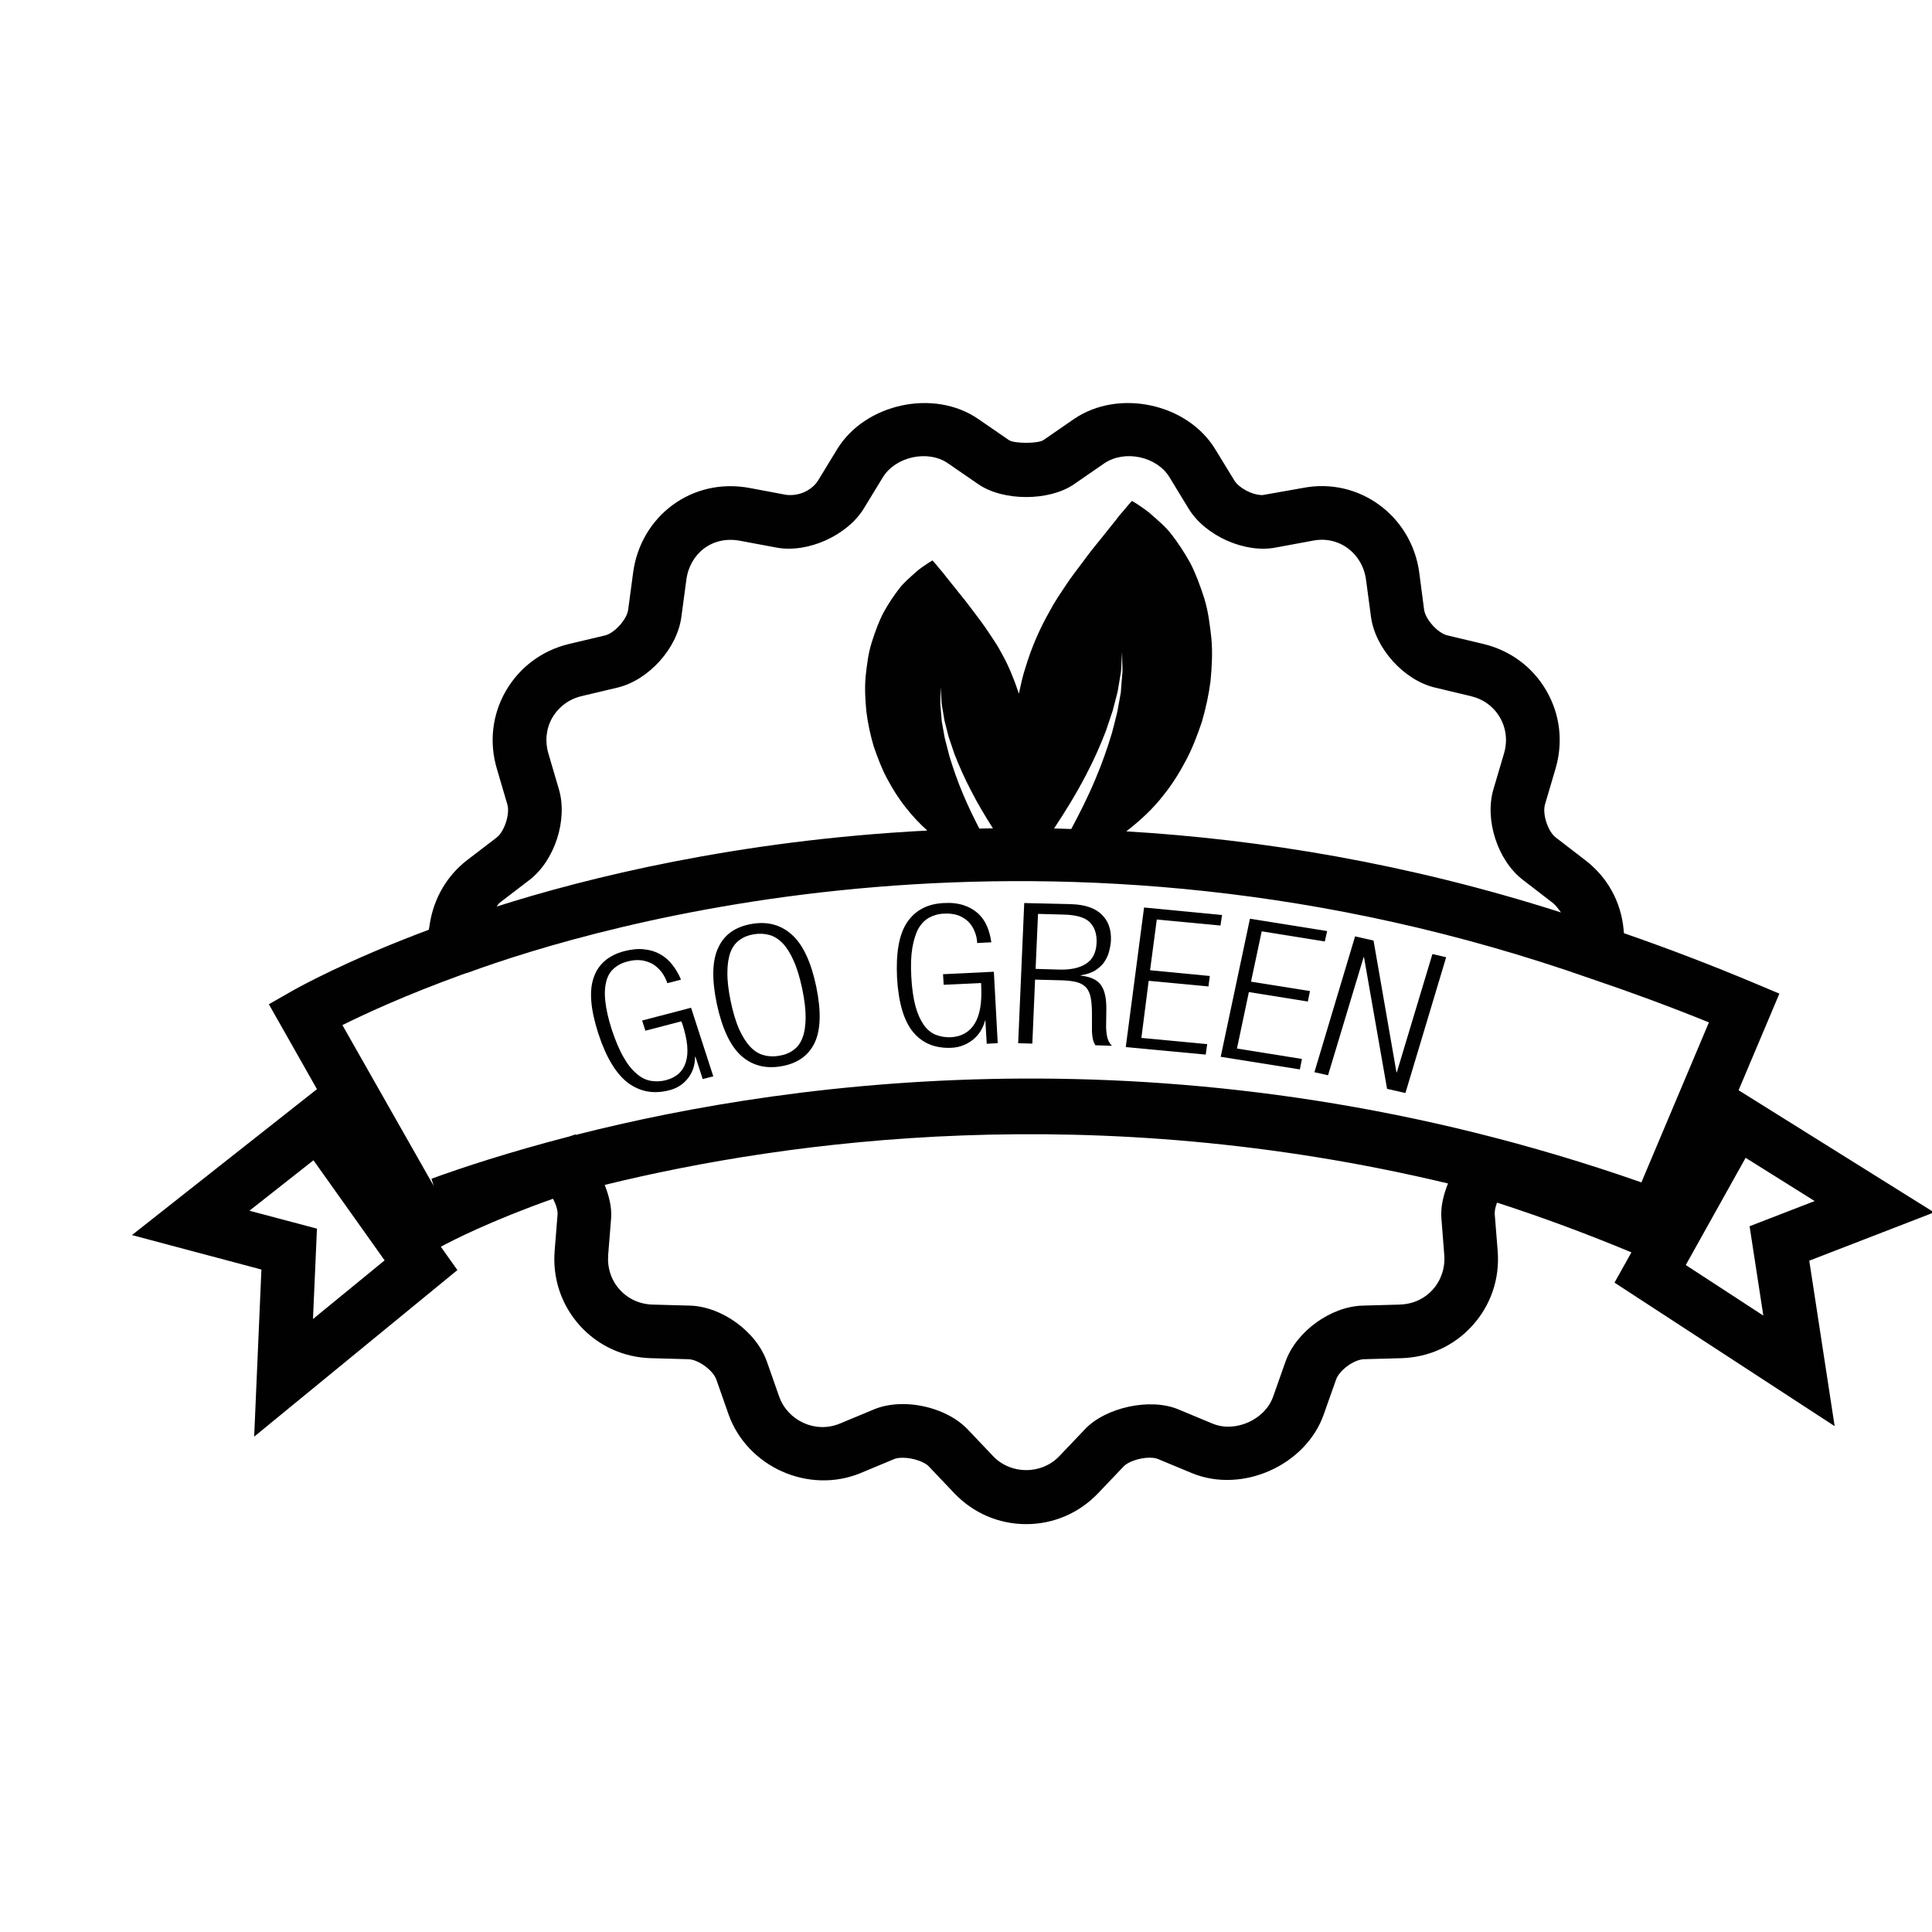 <?xml version="1.0" encoding="iso-8859-1"?>
<!-- Generator: Adobe Illustrator 16.0.0, SVG Export Plug-In . SVG Version: 6.00 Build 0)  -->
<!DOCTYPE svg PUBLIC "-//W3C//DTD SVG 1.1//EN" "http://www.w3.org/Graphics/SVG/1.1/DTD/svg11.dtd">
<svg version="1.1" id="Layer_1" xmlns="http://www.w3.org/2000/svg" xmlns:xlink="http://www.w3.org/1999/xlink" x="0px" y="0px"
	 width="36px" height="36px" viewBox="0 0 36 36" style="enable-background:new 0 0 36 36;" xml:space="preserve">
<g>
	<path style="fill:#010101;" d="M14.756,17.417c-0.205-0.185-0.455-0.252-0.75-0.201c-0.299,0.052-0.506,0.194-0.619,0.436
		c-0.117,0.239-0.127,0.588-0.031,1.05c0.098,0.458,0.248,0.78,0.451,0.967c0.205,0.184,0.455,0.251,0.752,0.199
		c0.297-0.051,0.502-0.194,0.619-0.433c0.115-0.24,0.127-0.59,0.031-1.052C15.113,17.924,14.961,17.601,14.756,17.417z
		 M14.953,19.338c-0.037,0.099-0.094,0.176-0.17,0.229c-0.072,0.054-0.162,0.09-0.266,0.106c-0.102,0.018-0.199,0.014-0.289-0.013
		c-0.092-0.023-0.174-0.077-0.25-0.157c-0.076-0.081-0.143-0.19-0.207-0.327c-0.059-0.139-0.113-0.312-0.156-0.52
		c-0.043-0.21-0.064-0.389-0.061-0.537c0-0.15,0.02-0.273,0.057-0.375c0.037-0.098,0.094-0.174,0.17-0.229
		c0.074-0.054,0.16-0.089,0.264-0.106c0.104-0.017,0.199-0.013,0.293,0.013c0.09,0.025,0.172,0.078,0.25,0.158
		c0.074,0.08,0.143,0.189,0.203,0.328c0.063,0.139,0.113,0.312,0.158,0.52c0.043,0.209,0.064,0.388,0.063,0.537
		C15.01,19.113,14.992,19.237,14.953,19.338z"/>
	<path style="fill:#010101;" d="M17.572,18.153l0.012,0.197l0.697-0.033l0.002,0.054c0.016,0.311-0.023,0.544-0.121,0.703
		c-0.098,0.158-0.246,0.242-0.441,0.253c-0.105,0.006-0.201-0.013-0.287-0.046c-0.086-0.037-0.162-0.098-0.223-0.186
		c-0.063-0.092-0.115-0.207-0.154-0.352c-0.039-0.146-0.064-0.324-0.076-0.535c-0.012-0.212-0.006-0.393,0.018-0.54
		c0.025-0.146,0.063-0.27,0.113-0.363c0.055-0.094,0.121-0.162,0.203-0.207c0.084-0.045,0.176-0.071,0.281-0.074
		c0.096-0.006,0.18,0.007,0.258,0.032c0.072,0.028,0.133,0.065,0.186,0.115c0.051,0.051,0.09,0.109,0.119,0.181
		c0.029,0.068,0.047,0.142,0.049,0.22l0.264-0.014c-0.016-0.111-0.043-0.214-0.084-0.306c-0.041-0.095-0.098-0.172-0.17-0.237
		c-0.072-0.064-0.16-0.115-0.264-0.148c-0.105-0.034-0.229-0.049-0.369-0.04c-0.303,0.014-0.529,0.134-0.682,0.358
		c-0.15,0.224-0.211,0.568-0.188,1.037c0.027,0.466,0.129,0.805,0.301,1.011c0.174,0.209,0.412,0.305,0.715,0.291
		c0.148-0.007,0.279-0.058,0.395-0.148c0.113-0.09,0.188-0.209,0.229-0.359l0.006-0.001l0.025,0.433l0.205-0.011l-0.072-1.331
		L17.572,18.153z"/>
	<path style="fill:#010101;" d="M11.965,19.016l0.061,0.19l0.67-0.175l0.02,0.052c0.096,0.295,0.119,0.533,0.064,0.706
		c-0.053,0.174-0.176,0.287-0.367,0.337c-0.1,0.027-0.197,0.029-0.291,0.013c-0.094-0.018-0.182-0.062-0.264-0.136
		c-0.086-0.073-0.168-0.175-0.242-0.309c-0.078-0.134-0.146-0.301-0.215-0.504c-0.066-0.204-0.105-0.38-0.121-0.526
		c-0.018-0.15-0.01-0.275,0.018-0.379c0.025-0.103,0.074-0.182,0.145-0.242c0.066-0.059,0.15-0.103,0.252-0.128
		c0.092-0.024,0.176-0.031,0.258-0.021c0.08,0.012,0.15,0.036,0.215,0.073c0.061,0.038,0.115,0.089,0.162,0.15
		c0.045,0.061,0.08,0.129,0.105,0.203l0.254-0.065c-0.043-0.105-0.098-0.199-0.164-0.282c-0.066-0.082-0.139-0.146-0.227-0.194
		c-0.086-0.049-0.184-0.078-0.297-0.09c-0.111-0.013-0.232,0-0.371,0.035c-0.289,0.077-0.479,0.238-0.566,0.487
		c-0.09,0.247-0.061,0.596,0.084,1.045c0.146,0.45,0.334,0.756,0.557,0.924c0.225,0.165,0.48,0.211,0.771,0.134
		c0.141-0.036,0.256-0.111,0.344-0.223c0.088-0.113,0.131-0.246,0.131-0.397l0.008-0.002l0.135,0.415l0.197-0.051l-0.414-1.278
		L11.965,19.016z"/>
	<polygon style="fill:#010101;" points="23.51,17.354 24.686,17.543 24.729,17.349 23.291,17.119 22.746,19.692 24.221,19.927 
		24.26,19.732 23.049,19.538 23.271,18.486 24.369,18.662 24.41,18.467 23.311,18.292 	"/>
	<polygon style="fill:#010101;" points="22.742,17.246 22.771,17.05 21.318,16.91 20.977,19.511 22.467,19.651 22.494,19.456 
		21.268,19.34 21.404,18.276 22.518,18.381 22.543,18.186 21.43,18.079 21.555,17.134 	"/>
	<polygon style="fill:#010101;" points="26.027,19.983 26.021,19.981 25.594,17.526 25.25,17.448 24.492,19.979 24.746,20.036 
		25.41,17.833 25.416,17.835 25.846,20.289 26.188,20.367 26.947,17.837 26.691,17.777 	"/>
	<path style="fill:#010101;" d="M20.611,19.097l0.004-0.285c0.002-0.206-0.029-0.357-0.1-0.456
		c-0.066-0.098-0.195-0.156-0.379-0.177l0.002-0.006c0.1-0.015,0.186-0.042,0.254-0.081c0.068-0.04,0.125-0.09,0.17-0.146
		c0.043-0.059,0.076-0.123,0.098-0.194c0.021-0.074,0.035-0.146,0.041-0.227c0.008-0.208-0.051-0.369-0.176-0.487
		c-0.123-0.119-0.311-0.182-0.563-0.19l-0.877-0.021l-0.113,2.612l0.264,0.007l0.051-1.192l0.5,0.013
		c0.117,0.004,0.213,0.016,0.287,0.037s0.133,0.059,0.172,0.105c0.039,0.049,0.066,0.112,0.08,0.192
		c0.014,0.078,0.021,0.174,0.021,0.289v0.22c-0.002,0.07,0,0.139,0.008,0.2c0.008,0.064,0.025,0.119,0.055,0.167l0.309,0.01
		c-0.051-0.053-0.08-0.113-0.092-0.183C20.615,19.237,20.609,19.168,20.611,19.097z M19.752,18.067l-0.455-0.013l0.045-1.025
		l0.482,0.013c0.238,0.006,0.402,0.057,0.488,0.148c0.088,0.094,0.129,0.22,0.121,0.382c-0.008,0.176-0.072,0.304-0.191,0.382
		C20.123,18.034,19.961,18.071,19.752,18.067z"/>
	<path style="fill:#010101;" d="M36.039,22.591l-3.643-2.276l0.76-1.8l-0.461-0.194c-0.797-0.335-1.615-0.648-2.434-0.932v-0.001
		H30.26l-0.006-0.063c-0.047-0.521-0.303-0.984-0.719-1.3l-0.547-0.421c-0.146-0.111-0.252-0.439-0.199-0.616l0.195-0.661
		c0.146-0.495,0.088-1.012-0.168-1.454c-0.254-0.442-0.672-0.753-1.176-0.874l-0.672-0.16c-0.178-0.043-0.408-0.299-0.432-0.479
		l-0.09-0.688c-0.139-1.054-1.119-1.787-2.174-1.579l-0.746,0.132c-0.207,0-0.445-0.142-0.523-0.268l-0.361-0.59
		c-0.52-0.85-1.797-1.127-2.629-0.56l-0.57,0.393C19.346,8.268,18.9,8.269,18.799,8.2l-0.57-0.392
		c-0.824-0.569-2.107-0.29-2.629,0.561l-0.357,0.586c-0.076,0.124-0.287,0.299-0.592,0.266l-0.676-0.127
		c-1.082-0.206-2.039,0.525-2.178,1.579l-0.092,0.688c-0.023,0.181-0.254,0.436-0.43,0.479l-0.674,0.16
		c-0.502,0.121-0.92,0.433-1.176,0.876c-0.254,0.441-0.313,0.957-0.166,1.451l0.195,0.664c0.051,0.175-0.055,0.503-0.197,0.613
		l-0.551,0.422c-0.371,0.285-0.617,0.701-0.695,1.173l-0.02,0.125c-1.543,0.577-2.445,1.083-2.549,1.142l-0.432,0.247l0.896,1.582
		l-3.447,2.719l2.412,0.642L4.736,26.77l3.787-3.104l-0.309-0.435c0.207-0.112,0.916-0.477,2.09-0.894
		c0.072,0.134,0.088,0.238,0.086,0.283l-0.055,0.688c-0.041,0.515,0.125,1.008,0.467,1.39c0.342,0.379,0.814,0.596,1.33,0.61
		l0.695,0.019c0.182,0.004,0.459,0.205,0.52,0.377l0.229,0.652c0.346,0.972,1.484,1.492,2.457,1.094l0.635-0.265
		c0.016-0.007,0.064-0.022,0.154-0.022c0.197,0,0.408,0.081,0.48,0.156l0.477,0.502c0.354,0.373,0.832,0.579,1.342,0.579
		c0.512,0,0.988-0.206,1.344-0.579l0.477-0.501c0.072-0.076,0.283-0.158,0.48-0.158c0.09,0,0.137,0.017,0.148,0.022l0.641,0.266
		c0.939,0.387,2.123-0.149,2.455-1.094l0.23-0.65c0.063-0.177,0.336-0.375,0.523-0.379l0.691-0.019
		c0.516-0.015,0.988-0.231,1.328-0.61c0.344-0.381,0.51-0.874,0.469-1.389l-0.055-0.689c-0.002-0.046,0.008-0.122,0.043-0.211
		c0.859,0.278,1.682,0.585,2.504,0.927L30.084,23.9l4.102,2.674l-0.473-3.083L36.039,22.591z M9.314,16.819l0.553-0.423
		c0.471-0.363,0.715-1.122,0.547-1.69l-0.195-0.664c-0.068-0.229-0.043-0.467,0.072-0.668c0.119-0.203,0.311-0.347,0.543-0.402
		l0.674-0.16c0.58-0.14,1.113-0.732,1.189-1.321l0.092-0.687c0.064-0.489,0.482-0.825,0.998-0.728l0.686,0.128
		c0.582,0.107,1.316-0.229,1.621-0.726l0.359-0.588c0.234-0.38,0.836-0.515,1.209-0.258l0.57,0.392c0.463,0.318,1.32,0.316,1.779,0
		l0.568-0.392c0.381-0.256,0.977-0.125,1.211,0.258l0.359,0.589c0.311,0.509,1.055,0.836,1.625,0.723l0.682-0.126
		c0.494-0.102,0.934,0.237,0.998,0.727l0.092,0.688c0.078,0.588,0.611,1.181,1.189,1.32l0.67,0.16
		c0.238,0.057,0.426,0.195,0.545,0.4c0.117,0.203,0.143,0.441,0.074,0.672l-0.195,0.66c-0.17,0.571,0.076,1.331,0.549,1.693
		l0.549,0.423c0.066,0.051,0.111,0.118,0.16,0.183c-2.869-0.918-5.6-1.361-8.1-1.511c0.25-0.194,0.494-0.413,0.703-0.687
		c0.154-0.191,0.287-0.405,0.406-0.631c0.121-0.223,0.213-0.471,0.297-0.715c0.074-0.253,0.131-0.513,0.164-0.771
		c0.025-0.268,0.039-0.525,0.016-0.787c-0.029-0.264-0.059-0.509-0.133-0.75c-0.078-0.241-0.158-0.46-0.262-0.661
		c-0.113-0.202-0.23-0.378-0.344-0.525c-0.111-0.148-0.26-0.269-0.363-0.361c-0.102-0.096-0.213-0.161-0.273-0.205
		c-0.066-0.044-0.107-0.064-0.107-0.064s-0.029,0.034-0.088,0.1c-0.045,0.062-0.137,0.153-0.211,0.257
		c-0.078,0.099-0.176,0.219-0.285,0.356c-0.109,0.131-0.219,0.271-0.322,0.413c-0.107,0.145-0.227,0.295-0.326,0.447
		c-0.1,0.151-0.213,0.314-0.297,0.477c-0.189,0.329-0.342,0.682-0.455,1.059c-0.053,0.157-0.086,0.319-0.121,0.483
		c-0.09-0.266-0.191-0.523-0.326-0.76c-0.07-0.137-0.166-0.273-0.25-0.4c-0.084-0.128-0.184-0.255-0.273-0.376
		c-0.088-0.119-0.18-0.237-0.271-0.347c-0.092-0.116-0.174-0.217-0.24-0.3c-0.063-0.087-0.139-0.164-0.176-0.216
		c-0.049-0.055-0.074-0.084-0.074-0.084s-0.035,0.018-0.09,0.055c-0.053,0.037-0.145,0.092-0.23,0.172
		c-0.086,0.078-0.211,0.179-0.305,0.304c-0.096,0.124-0.195,0.271-0.289,0.441c-0.088,0.169-0.154,0.353-0.219,0.556
		c-0.064,0.202-0.088,0.408-0.113,0.63c-0.02,0.22-0.008,0.437,0.014,0.661c0.027,0.218,0.074,0.436,0.137,0.648
		c0.072,0.205,0.148,0.413,0.25,0.601c0.102,0.189,0.213,0.369,0.342,0.529c0.125,0.162,0.262,0.307,0.406,0.436
		c-3.543,0.182-6.359,0.885-8.025,1.416C9.273,16.869,9.289,16.839,9.314,16.819z M20.912,12.352c0,0.064,0.01,0.147-0.002,0.239
		c-0.008,0.092-0.018,0.196-0.025,0.312c-0.021,0.111-0.043,0.233-0.066,0.362c-0.031,0.129-0.064,0.263-0.102,0.401
		c-0.082,0.275-0.184,0.564-0.303,0.845c-0.139,0.333-0.297,0.646-0.453,0.936c-0.105-0.003-0.215-0.008-0.32-0.01
		c0.201-0.304,0.41-0.638,0.6-1.006c0.141-0.266,0.26-0.539,0.363-0.803c0.045-0.133,0.088-0.262,0.129-0.384
		c0.033-0.126,0.064-0.244,0.092-0.354c0.02-0.111,0.035-0.213,0.051-0.304c0.02-0.09,0.016-0.171,0.021-0.236
		c0.008-0.133,0.012-0.209,0.012-0.209S20.91,12.218,20.912,12.352z M18.502,15.435c-0.084,0.001-0.17,0.002-0.254,0.004
		c-0.105-0.204-0.211-0.421-0.305-0.646c-0.1-0.235-0.184-0.479-0.254-0.71c-0.031-0.116-0.059-0.229-0.086-0.337
		c-0.02-0.108-0.037-0.211-0.055-0.305c-0.008-0.097-0.014-0.185-0.021-0.262c-0.01-0.077-0.002-0.146-0.002-0.201
		c0.002-0.112,0.004-0.176,0.004-0.176s0.004,0.063,0.01,0.175c0.004,0.056,0.002,0.123,0.018,0.199
		c0.014,0.076,0.027,0.161,0.043,0.255c0.023,0.092,0.049,0.191,0.076,0.297c0.035,0.103,0.072,0.211,0.109,0.322
		c0.086,0.222,0.188,0.451,0.305,0.675C18.219,14.978,18.361,15.215,18.502,15.435z M5.832,24.578l0.074-1.684L4.648,22.56
		l1.193-0.94l1.326,1.865L5.832,24.578z M26.912,23.389c0.018,0.238-0.059,0.466-0.215,0.641c-0.156,0.174-0.375,0.272-0.615,0.279
		l-0.686,0.019c-0.598,0.014-1.244,0.482-1.443,1.045l-0.23,0.651c-0.15,0.43-0.707,0.679-1.129,0.503l-0.639-0.266
		c-0.525-0.219-1.354-0.036-1.738,0.37l-0.477,0.501c-0.33,0.348-0.904,0.35-1.236,0l-0.477-0.502
		c-0.271-0.284-0.744-0.467-1.205-0.467c-0.195,0-0.375,0.032-0.535,0.098l-0.637,0.265c-0.455,0.19-0.971-0.053-1.131-0.502
		l-0.229-0.652c-0.199-0.563-0.846-1.03-1.439-1.044l-0.691-0.019c-0.24-0.007-0.457-0.106-0.613-0.279
		c-0.158-0.175-0.232-0.402-0.215-0.642l0.055-0.688c0.016-0.197-0.037-0.409-0.119-0.621c3.436-0.843,9.117-1.606,15.713-0.027
		c-0.086,0.217-0.139,0.438-0.123,0.646L26.912,23.389z M10.73,21.147l-0.006-0.009l-0.121,0.04
		c-1.115,0.289-1.994,0.578-2.563,0.786l0.041,0.133l-1.701-2.996c0.441-0.219,1.195-0.566,2.227-0.94l0.082-0.029
		c0.01-0.003,0.014-0.002,0.023-0.005c2.385-0.875,10.902-3.425,20.951,0.116c0.732,0.247,1.463,0.517,2.18,0.808l-1.258,2.981
		C22.217,19.101,14.844,20.099,10.73,21.147z M31.412,23.572l1.115-1.998l1.287,0.806l-1.213,0.469l0.256,1.665L31.412,23.572z"/>
</g>
</svg>
